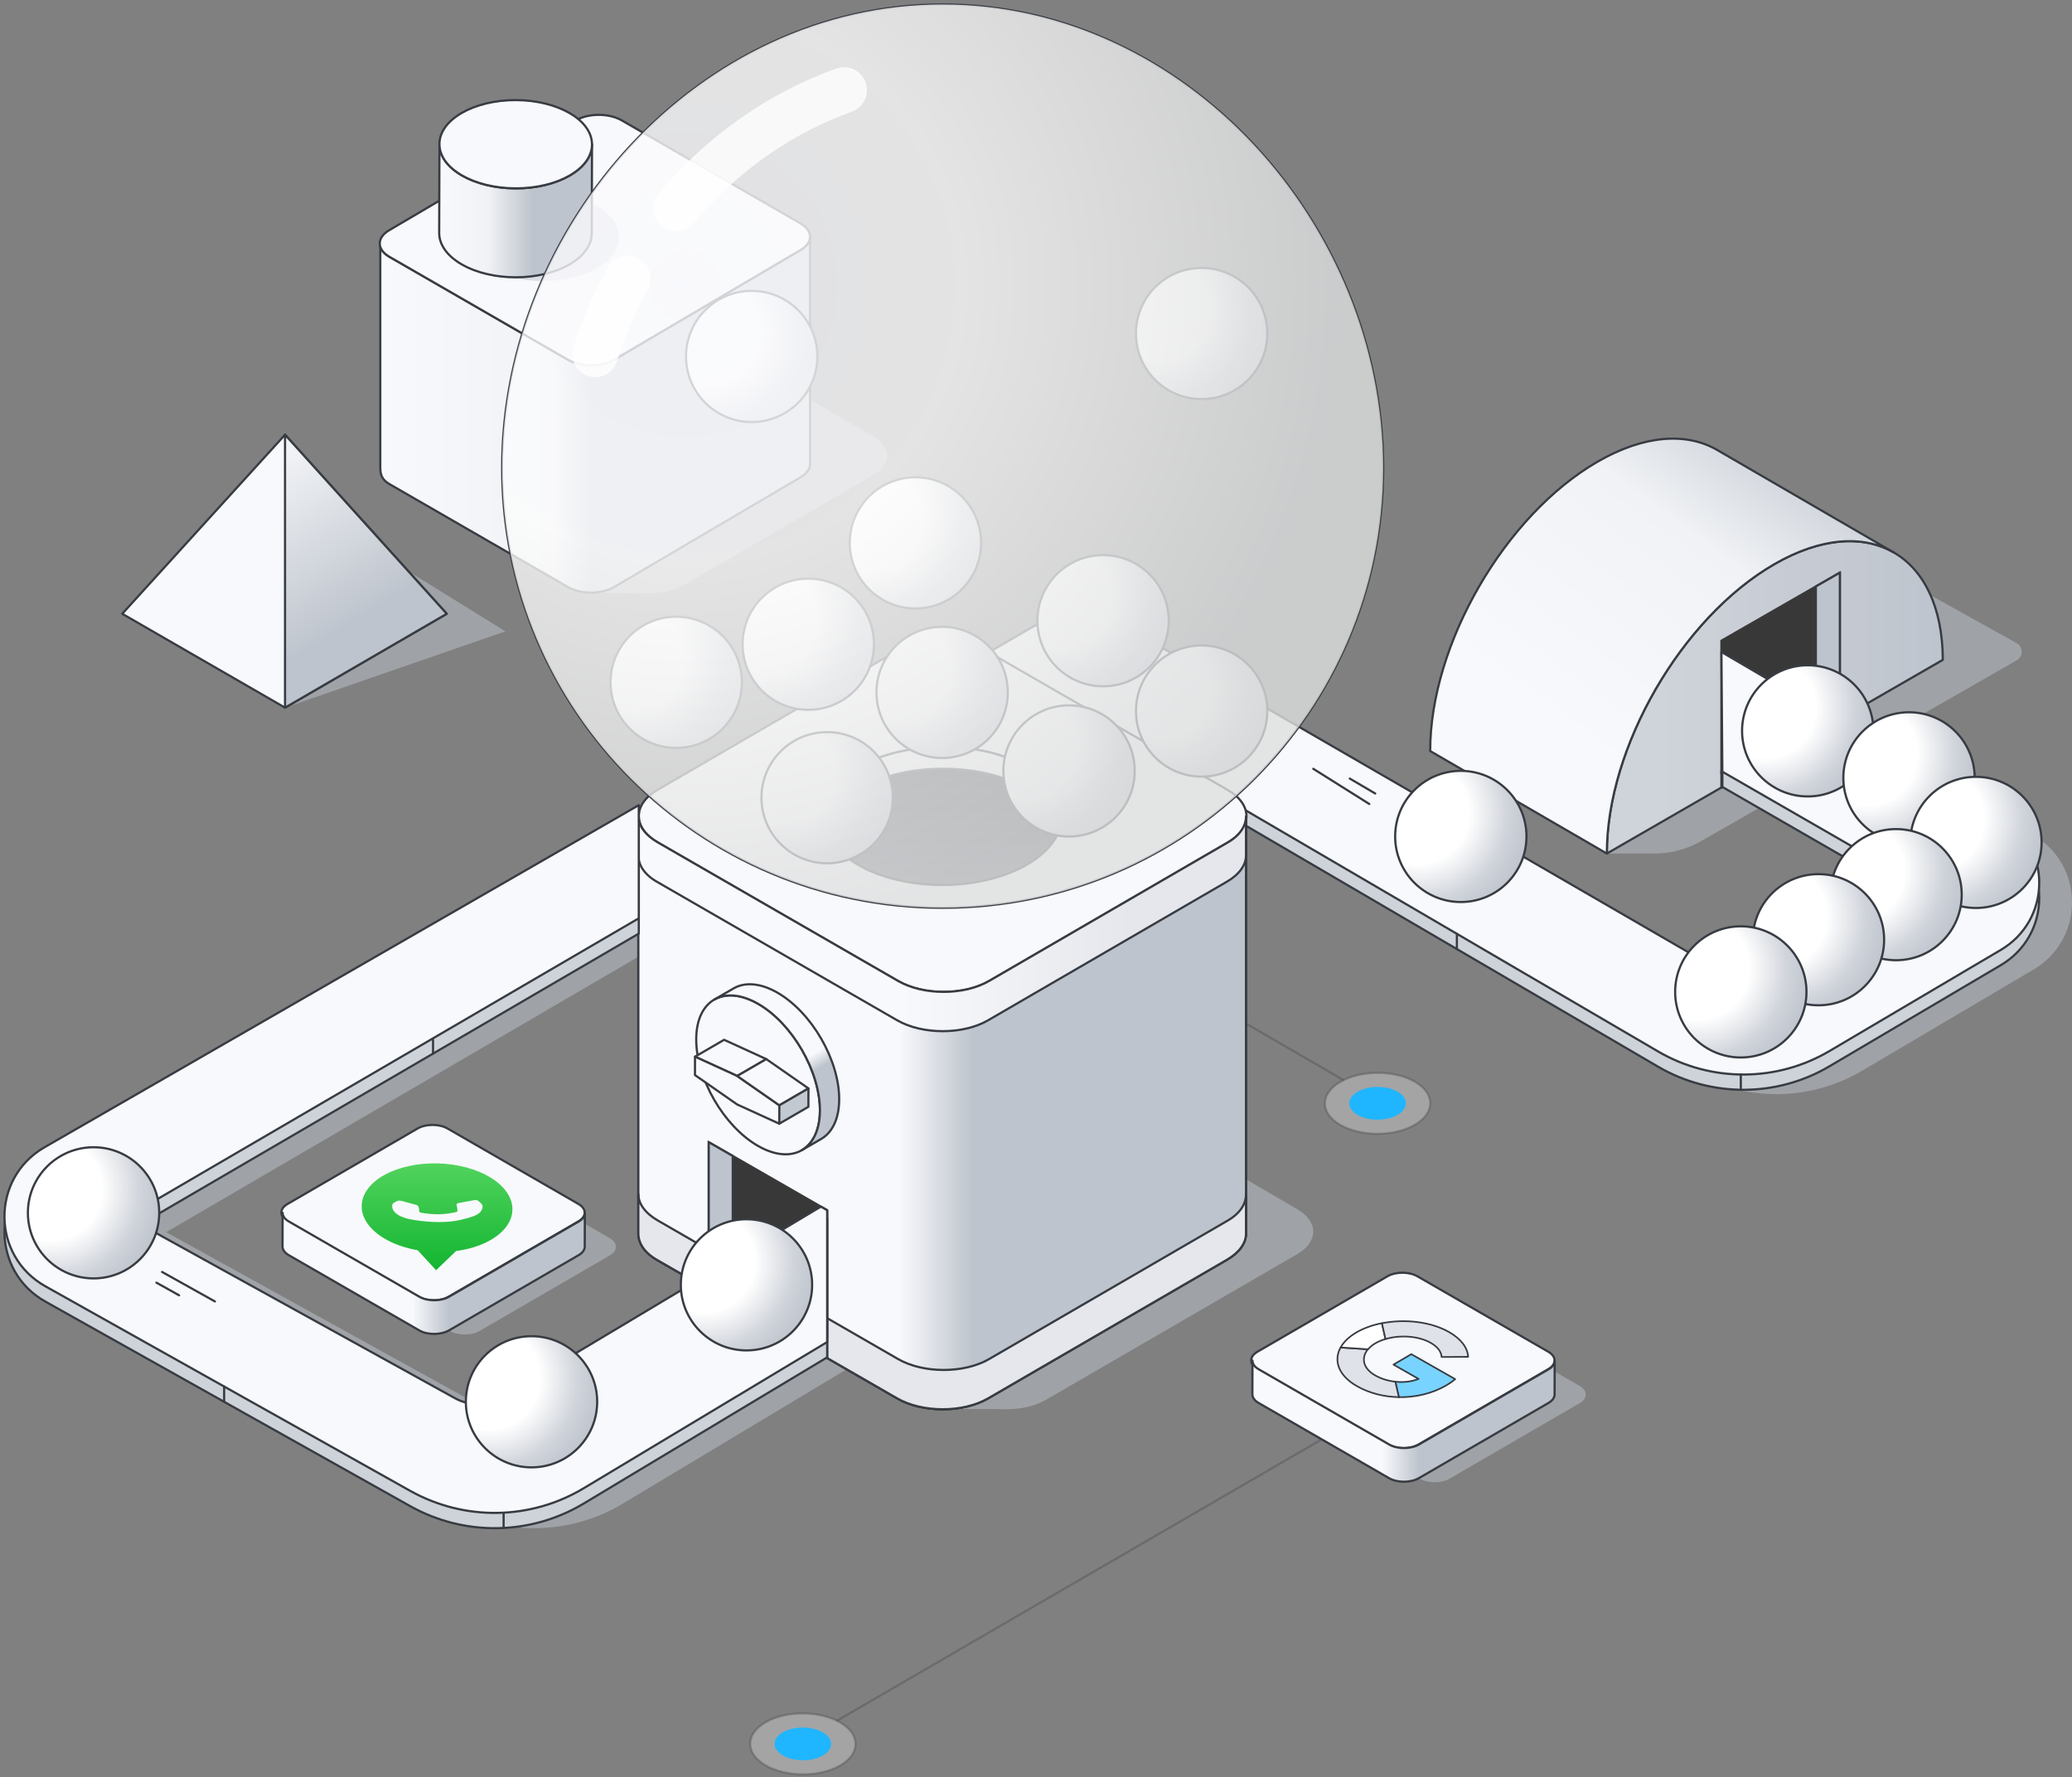 <svg width="464" height="398" viewBox="0 0 464 398" fill="none" xmlns="http://www.w3.org/2000/svg">
<rect x="0" y="0" width="464" height="398" fill="#808080" stroke="none"/>
<g style="mix-blend-mode:multiply" opacity="0.5">
<path d="M194.042 303.947V274.432L192.633 273.621L121.208 316.336C117.989 318.261 113.983 318.334 110.695 316.526L37.216 275.927L151.855 209.055V183.721L18.74 260.353C6.716 267.319 6.858 284.71 18.999 291.476L100.736 337.307C112.843 344.054 127.641 343.819 139.523 336.682L194.037 303.947H194.042Z" fill="#BEC4CD"/>
</g>
<g style="mix-blend-mode:multiply" opacity="0.5">
<path d="M455.483 187.062C455.434 187.033 455.385 187.004 455.331 186.974L415.688 164.141L393.039 177.199L436.288 202.108L405.489 220.29C400.759 223.085 394.874 223.104 390.124 220.349C390.124 220.349 292.919 164.029 259.807 144.977C253.1 141.118 244.843 141.133 238.151 145.016L227.262 151.338L378.746 239.904C390.569 246.767 405.234 246.714 417.009 239.762L455.41 217.096C460.776 213.93 463.985 208.322 463.999 202.103C464.014 195.88 460.83 190.262 455.478 187.072L455.483 187.062Z" fill="#BEC4CD"/>
</g>
<path opacity="0.5" d="M359.838 191.136H370.502C374.215 191.136 377.859 190.154 381.068 188.288L451.647 147.85C453.109 147 453.109 144.894 451.647 144.044L425.872 129.702L435.034 148.084L359.843 191.136H359.838Z" fill="#BEC4CD"/>
<path d="M397.332 126.336C418.092 114.367 434.979 123.957 435.072 147.757L359.836 191.136C359.792 167.307 376.571 138.309 397.332 126.336Z" fill="url(#paint0_linear_3536_30451)"/>
<path d="M397.332 126.336C418.092 114.367 434.979 123.957 435.072 147.757L359.836 191.136C359.792 167.307 376.571 138.309 397.332 126.336Z" stroke="#373B42" stroke-width="0.489" stroke-linejoin="round"/>
<path d="M412.013 158.201V128.236L385.49 143.478V172.988L412.013 158.201Z" fill="#383838" stroke="#383838" stroke-width="0.489" stroke-miterlimit="10"/>
<path d="M406.642 160.932V131.324L412.013 128.236V161.274L385.49 176.408V172.725L406.642 160.932Z" fill="url(#paint1_linear_3536_30451)" stroke="#373B42" stroke-width="0.489" stroke-linecap="round" stroke-linejoin="round"/>
<path d="M384.539 100.762C377.7 96.791 368.225 97.353 357.771 103.381C337.01 115.349 320.236 144.352 320.275 168.181L359.835 191.141C359.791 167.312 376.57 138.314 397.331 126.341C407.785 120.312 417.26 119.751 424.099 123.722L384.539 100.762Z" fill="url(#paint2_linear_3536_30451)"/>
<path d="M384.539 100.762C377.7 96.791 368.225 97.353 357.771 103.381C337.01 115.349 320.236 144.352 320.275 168.181L359.835 191.141C359.791 167.312 376.57 138.314 397.331 126.341C407.785 120.312 417.26 119.751 424.099 123.722L384.539 100.762Z" stroke="#373B42" stroke-width="0.489" stroke-linejoin="round"/>
<path d="M448.145 186.085C448.096 186.056 448.047 186.027 447.993 185.997L405.684 162.085L385.701 172.803V176.222L428.95 201.131L398.151 219.314C393.421 222.108 387.536 222.127 382.786 219.372C382.786 219.372 285.581 163.052 252.469 144.001C245.762 140.141 237.505 140.156 230.813 144.04L219.924 150.361L371.408 238.927C383.231 245.791 397.897 245.737 409.671 238.785L448.072 216.119C453.438 212.953 456.647 207.345 456.662 201.126C456.676 194.903 453.492 189.285 448.14 186.095L448.145 186.085Z" fill="#CED2D9" stroke="#373B42" stroke-width="0.489" stroke-linecap="round" stroke-linejoin="round"/>
<path d="M448.145 182.666C448.096 182.636 448.047 182.607 447.993 182.578L385.496 145.998L385.701 172.808L428.95 197.717L398.151 215.899C393.421 218.693 387.536 218.713 382.786 215.957C382.786 215.957 285.581 159.637 252.469 140.586C245.762 136.727 237.505 136.741 230.813 140.625L219.924 146.946L371.408 235.512C383.231 242.376 397.897 242.322 409.671 235.371L448.072 212.704C453.438 209.538 456.647 203.93 456.662 197.712C456.676 191.488 453.492 185.87 448.14 182.68L448.145 182.666Z" fill="#F8F9FC" stroke="#373B42" stroke-width="0.489" stroke-linecap="round" stroke-linejoin="round"/>
<path opacity="0.3" d="M192.547 179.012L300.773 241.819" stroke="#373B42" stroke-width="0.489" stroke-linecap="round" stroke-linejoin="round"/>
<path opacity="0.3" d="M300.182 242.249C295.565 244.911 295.535 249.229 300.129 251.892C304.717 254.554 312.187 254.554 316.805 251.892C321.422 249.229 321.447 244.911 316.858 242.249C312.27 239.586 304.805 239.586 300.187 242.249H300.182Z" fill="#F8F9FC" stroke="#373B42" stroke-width="0.489" stroke-linecap="round" stroke-linejoin="round"/>
<path d="M304.026 244.476C301.545 245.908 301.531 248.228 303.996 249.659C306.462 251.091 310.473 251.091 312.958 249.659C315.438 248.228 315.453 245.908 312.987 244.476C310.522 243.045 306.511 243.045 304.03 244.476H304.026Z" fill="#1FB6FF"/>
<g style="mix-blend-mode:multiply" opacity="0.5">
<path d="M290.512 270.792L261.636 253.89L187.893 296.586L210.478 315.54C210.478 315.54 221.861 315.471 224.782 315.564C228.157 315.672 231.601 314.978 234.184 313.488L290.454 280.865C295.277 278.086 295.301 273.572 290.512 270.792Z" fill="#BEC4CD"/>
</g>
<path d="M274.951 188.65L221.494 219.675C215.888 222.929 206.769 222.929 201.124 219.675L147.315 188.65C144.473 187.014 142.946 184.864 142.951 182.715V276.176C142.946 278.32 144.257 280.475 147.095 282.111L200.904 313.136C206.549 316.39 215.668 316.395 221.274 313.136L274.731 282.111C277.519 280.494 279.021 278.379 279.026 276.259V182.798C279.021 184.918 277.734 187.033 274.951 188.65Z" fill="url(#paint3_linear_3536_30451)" stroke="#373B42" stroke-width="0.489" stroke-linecap="round" stroke-linejoin="round"/>
<path d="M274.951 188.65L221.494 219.675C215.888 222.929 206.769 222.929 201.124 219.675L147.315 188.65C144.473 187.014 142.946 184.864 142.951 182.715V276.176C142.946 278.32 144.257 280.475 147.095 282.111L200.904 313.136C206.549 316.39 215.668 316.395 221.274 313.136L274.731 282.111C277.519 280.494 279.021 278.379 279.026 276.259V182.798C279.021 184.918 277.734 187.033 274.951 188.65Z" fill="url(#paint4_linear_3536_30451)" stroke="#373B42" stroke-width="0.489" stroke-linecap="round" stroke-linejoin="round"/>
<path d="M274.882 176.867C280.527 180.121 280.556 185.397 274.95 188.655L221.493 219.68C215.887 222.933 206.769 222.933 201.124 219.68L147.314 188.655C141.669 185.401 141.635 180.126 147.245 176.872L200.703 145.847C206.309 142.594 215.432 142.594 221.077 145.847L274.887 176.872L274.882 176.867Z" fill="#F8F9FC" stroke="#373B42" stroke-width="0.489" stroke-linecap="round" stroke-linejoin="round"/>
<path d="M274.951 188.65L221.494 219.675C215.888 222.929 206.769 222.929 201.124 219.675L147.315 188.65C144.473 187.014 142.946 184.864 142.951 182.715V191.513C142.946 193.657 144.257 195.812 147.095 197.448L200.904 228.473C206.549 231.727 215.668 231.732 221.274 228.473L274.731 197.448C277.519 195.831 279.021 193.716 279.026 191.596V182.798C279.021 184.918 277.734 187.033 274.951 188.65Z" fill="url(#paint5_linear_3536_30451)" stroke="#373B42" stroke-width="0.489" stroke-linecap="round" stroke-linejoin="round"/>
<path d="M274.951 273.313L221.494 304.338C215.888 307.592 206.769 307.592 201.124 304.338L147.315 273.313C144.473 271.677 142.946 269.527 142.951 267.378V276.176C142.946 278.32 144.257 280.475 147.095 282.111L200.904 313.136C206.549 316.39 215.668 316.395 221.274 313.136L274.731 282.111C277.519 280.494 279.021 278.379 279.026 276.259V267.461C279.021 269.581 277.734 271.696 274.951 273.313Z" fill="url(#paint6_linear_3536_30451)" stroke="#373B42" stroke-width="0.489" stroke-linecap="round" stroke-linejoin="round"/>
<path d="M158.715 283.293V255.771L185.238 271.012V298.08L158.715 283.293Z" fill="#383838" stroke="#383838" stroke-width="0.489" stroke-miterlimit="10"/>
<path d="M164.091 286.512V258.863L158.715 255.771V288.813L185.238 303.947V298.305L164.091 286.512Z" fill="url(#paint7_linear_3536_30451)" stroke="#373B42" stroke-width="0.489" stroke-linecap="round" stroke-linejoin="round"/>
<path d="M229.934 193.638C219.461 199.68 202.55 199.69 192.15 193.657C181.735 187.619 181.789 177.839 192.262 171.792C202.726 165.754 219.647 165.739 230.061 171.777C240.461 177.805 240.398 187.595 229.934 193.633V193.638Z" fill="url(#paint8_linear_3536_30451)" stroke="#373B42" stroke-width="0.489" stroke-linecap="round" stroke-linejoin="round"/>
<path d="M192.262 176.682C202.725 170.644 219.646 170.629 230.061 176.667C234.165 179.046 236.63 182.011 237.481 185.099C238.778 180.389 236.312 175.407 230.061 171.782C219.646 165.744 202.725 165.759 192.262 171.797C185.922 175.455 183.408 180.482 184.714 185.216C185.575 182.094 188.089 179.09 192.262 176.682Z" fill="#F8F9FC" stroke="#373B42" stroke-width="0.489" stroke-linecap="round" stroke-linejoin="round"/>
<path d="M169.813 224.804C177.459 229.211 183.642 239.904 183.617 248.683C183.593 257.461 177.366 260.998 169.72 256.591C162.069 252.18 155.886 241.487 155.91 232.708C155.935 223.93 162.162 220.393 169.808 224.804H169.813Z" fill="#F8F9FC" stroke="#373B42" stroke-width="0.489" stroke-linecap="round" stroke-linejoin="round"/>
<path d="M174.123 222.303C170.273 220.086 166.785 219.875 164.266 221.341L159.951 223.842C162.47 222.382 165.958 222.587 169.808 224.805C177.454 229.211 183.637 239.904 183.613 248.683C183.598 253.045 182.057 256.108 179.572 257.554L183.887 255.053C186.372 253.612 187.913 250.544 187.927 246.182C187.952 237.403 181.769 226.71 174.123 222.303Z" fill="url(#paint9_linear_3536_30451)" stroke="#373B42" stroke-width="0.489" stroke-linecap="round" stroke-linejoin="round"/>
<path d="M155.641 236.626L162.156 232.845L171.603 237.164L165.087 240.945L155.641 236.626Z" fill="#F8F9FC" stroke="#373B42" stroke-width="0.489" stroke-linecap="round" stroke-linejoin="round"/>
<path d="M165.087 240.945L174.528 247.515L174.513 251.633L165.067 247.32L155.631 240.744L155.641 236.626L165.087 240.945Z" fill="#F8F9FC" stroke="#373B42" stroke-width="0.489" stroke-linecap="round" stroke-linejoin="round"/>
<path d="M165.086 240.945L171.602 237.164L181.043 243.734L174.527 247.515L165.086 240.945Z" fill="#F8F9FC" stroke="#373B42" stroke-width="0.489" stroke-linecap="round" stroke-linejoin="round"/>
<path d="M174.526 247.515L181.042 243.734L181.032 247.847L174.512 251.633L174.526 247.515Z" fill="#C3C9D1" stroke="#373B42" stroke-width="0.489" stroke-linecap="round" stroke-linejoin="round"/>
<g style="mix-blend-mode:multiply" opacity="0.5">
<path d="M136.529 277.251C138.393 278.325 138.398 280.059 136.549 281.129L107.423 298.032C105.579 299.101 102.581 299.106 100.717 298.032L71.4 281.129C69.541 280.059 69.532 278.32 71.381 277.251L100.506 260.348C102.351 259.278 105.354 259.278 107.213 260.348L136.529 277.251Z" fill="#BEC4CD"/>
</g>
<path d="M129.535 269.61C131.399 270.685 131.404 272.419 129.555 273.489L100.429 290.391C98.585 291.461 95.586 291.466 93.723 290.391L64.406 273.489C62.547 272.419 62.538 270.68 64.387 269.61L93.512 252.708C95.356 251.638 98.36 251.638 100.219 252.708L129.535 269.61Z" fill="#F8F9FC" stroke="#373B42" stroke-width="0.489" stroke-linecap="round" stroke-linejoin="round"/>
<path d="M129.594 273.533L100.576 290.371C98.737 291.436 95.753 291.441 93.894 290.371L64.685 273.533C63.756 272.995 63.291 272.292 63.291 271.588L63.272 279.126C63.272 279.83 63.736 280.533 64.666 281.07L93.874 297.909C95.728 298.979 98.717 298.974 100.557 297.909L129.575 281.07C130.489 280.538 130.949 279.844 130.949 279.15L130.969 271.618C130.969 272.311 130.509 273.005 129.594 273.538V273.533Z" fill="url(#paint10_linear_3536_30451)" stroke="#373B42" stroke-width="0.489" stroke-linecap="round" stroke-linejoin="round"/>
<path d="M86.107 263.103C92.784 259.41 103.468 259.703 109.964 263.758C116.47 267.822 116.323 274.109 109.646 277.802C107.469 279.009 104.872 279.781 102.132 280.142L97.656 284.441L93.533 279.966C90.681 279.468 87.981 278.53 85.769 277.148C79.273 273.093 79.42 266.801 86.102 263.103H86.107ZM107.91 269.688C107.474 269.126 106.882 268.76 106.687 268.721C106.491 268.697 106.227 268.755 105.772 268.833C105.332 268.911 103.155 269.283 102.788 269.376C102.627 269.415 102.485 269.454 102.387 269.507C102.26 269.576 102.206 269.674 102.26 269.835C102.353 270.128 102.441 270.856 102.446 271.071C102.465 271.198 102.421 271.286 102.299 271.354C102.206 271.403 102.069 271.442 101.883 271.476C101.423 271.554 100.161 271.896 98.023 271.906C96.365 271.921 94.795 271.652 94.335 271.569C93.87 271.481 93.865 271.295 93.88 271.124C93.88 270.968 93.836 270.743 93.821 270.553C93.797 270.367 93.719 270.265 93.626 270.089C93.543 269.908 93.317 269.835 93.097 269.781C92.872 269.737 90.847 269.156 90.011 268.941C89.306 268.77 89.052 268.887 88.827 269.004C88.646 269.092 88.445 269.205 88.245 269.317C88.044 269.429 87.79 269.654 87.819 269.991C87.839 270.323 87.765 271.188 89.204 272.082C90.632 272.976 93.097 273.254 93.43 273.288C93.787 273.328 98.747 274.163 102.959 273.201C105.278 272.678 106.198 272.321 106.701 272.043C106.956 271.901 107.107 271.779 107.274 271.667C107.782 271.334 108.345 270.25 107.919 269.688" fill="url(#paint11_linear_3536_30451)"/>
<path d="M33.123 284.319L44.966 290.929" stroke="#383838" stroke-width="0.245" stroke-miterlimit="10"/>
<path d="M31.865 286.718L36.938 289.547" stroke="#383838" stroke-width="0.245" stroke-miterlimit="10"/>
<path d="M307.966 177.693L302.262 174.342" stroke="#373B42" stroke-width="0.489" stroke-linecap="round" stroke-linejoin="round"/>
<path d="M306.641 180.042L294.094 172.158" stroke="#373B42" stroke-width="0.489" stroke-linecap="round" stroke-linejoin="round"/>
<path d="M185.226 193.311C193.347 193.311 199.931 186.736 199.931 178.626C199.931 170.516 193.347 163.942 185.226 163.942C177.105 163.942 170.521 170.516 170.521 178.626C170.521 186.736 177.105 193.311 185.226 193.311Z" fill="url(#paint12_radial_3536_30451)" stroke="#373B42" stroke-width="0.489" stroke-linecap="round" stroke-linejoin="round"/>
<path d="M181.007 158.944C189.129 158.944 195.712 152.37 195.712 144.26C195.712 136.15 189.129 129.575 181.007 129.575C172.886 129.575 166.303 136.15 166.303 144.26C166.303 152.37 172.886 158.944 181.007 158.944Z" fill="url(#paint13_radial_3536_30451)" stroke="#373B42" stroke-width="0.489" stroke-linecap="round" stroke-linejoin="round"/>
<path d="M151.427 167.474C159.549 167.474 166.132 160.899 166.132 152.789C166.132 144.679 159.549 138.104 151.427 138.104C143.306 138.104 136.723 144.679 136.723 152.789C136.723 160.899 143.306 167.474 151.427 167.474Z" fill="url(#paint14_radial_3536_30451)" stroke="#373B42" stroke-width="0.489" stroke-linecap="round" stroke-linejoin="round"/>
<path d="M205.002 136.253C213.123 136.253 219.706 129.678 219.706 121.568C219.706 113.458 213.123 106.884 205.002 106.884C196.88 106.884 190.297 113.458 190.297 121.568C190.297 129.678 196.88 136.253 205.002 136.253Z" fill="url(#paint15_radial_3536_30451)" stroke="#373B42" stroke-width="0.489" stroke-linecap="round" stroke-linejoin="round"/>
<path d="M210.98 169.735C219.101 169.735 225.685 163.161 225.685 155.051C225.685 146.941 219.101 140.366 210.98 140.366C202.859 140.366 196.275 146.941 196.275 155.051C196.275 163.161 202.859 169.735 210.98 169.735Z" fill="url(#paint16_radial_3536_30451)" stroke="#373B42" stroke-width="0.489" stroke-linecap="round" stroke-linejoin="round"/>
<path d="M239.402 187.322C247.523 187.322 254.107 180.747 254.107 172.637C254.107 164.527 247.523 157.953 239.402 157.953C231.281 157.953 224.697 164.527 224.697 172.637C224.697 180.747 231.281 187.322 239.402 187.322Z" fill="url(#paint17_radial_3536_30451)" stroke="#373B42" stroke-width="0.489" stroke-linecap="round" stroke-linejoin="round"/>
<path d="M247.023 153.683C255.144 153.683 261.728 147.108 261.728 138.998C261.728 130.888 255.144 124.314 247.023 124.314C238.902 124.314 232.318 130.888 232.318 138.998C232.318 147.108 238.902 153.683 247.023 153.683Z" fill="url(#paint18_radial_3536_30451)" stroke="#373B42" stroke-width="0.489" stroke-linecap="round" stroke-linejoin="round"/>
<path d="M269.089 173.907C277.211 173.907 283.794 167.333 283.794 159.223C283.794 151.113 277.211 144.538 269.089 144.538C260.968 144.538 254.385 151.113 254.385 159.223C254.385 167.333 260.968 173.907 269.089 173.907Z" fill="url(#paint19_radial_3536_30451)" stroke="#373B42" stroke-width="0.489" stroke-linecap="round" stroke-linejoin="round"/>
<path d="M269.089 89.371C277.211 89.371 283.794 82.796 283.794 74.686C283.794 66.576 277.211 60.002 269.089 60.002C260.968 60.002 254.385 66.576 254.385 74.686C254.385 82.796 260.968 89.371 269.089 89.371Z" fill="url(#paint20_radial_3536_30451)" stroke="#373B42" stroke-width="0.489" stroke-linecap="round" stroke-linejoin="round"/>
<path d="M185.235 303.947V272.781L112.401 316.341C109.182 318.265 105.176 318.339 101.889 316.531L28.409 275.931L143.048 209.06V183.726L9.933 260.358C-2.091 267.324 -1.949 284.715 10.192 291.481L91.929 337.312C104.036 344.059 118.834 343.824 130.716 336.687L185.23 303.952L185.235 303.947Z" fill="#CED2D9" stroke="#373B42" stroke-width="0.489" stroke-linecap="round" stroke-linejoin="round"/>
<path d="M185.235 300.528V271.012L183.826 270.201L112.401 312.916C109.182 314.841 105.176 314.914 101.889 313.107L28.409 272.507L143.048 205.635V180.301L9.933 256.933C-2.091 263.899 -1.949 281.29 10.192 288.056L91.929 333.888C104.036 340.634 118.834 340.399 130.716 333.262L185.23 300.528H185.235Z" fill="#F8F9FC" stroke="#373B42" stroke-width="0.489" stroke-linecap="round" stroke-linejoin="round"/>
<path d="M167.168 302.399C175.289 302.399 181.872 295.824 181.872 287.714C181.872 279.604 175.289 273.03 167.168 273.03C159.046 273.03 152.463 279.604 152.463 287.714C152.463 295.824 159.046 302.399 167.168 302.399Z" fill="url(#paint21_radial_3536_30451)" stroke="#373B42" stroke-width="0.489" stroke-linecap="round" stroke-linejoin="round"/>
<path d="M119.027 328.588C127.148 328.588 133.732 322.013 133.732 313.903C133.732 305.793 127.148 299.219 119.027 299.219C110.906 299.219 104.322 305.793 104.322 313.903C104.322 322.013 110.906 328.588 119.027 328.588Z" fill="url(#paint22_radial_3536_30451)" stroke="#373B42" stroke-width="0.489" stroke-linecap="round" stroke-linejoin="round"/>
<path d="M20.951 286.273C29.072 286.273 35.656 279.699 35.656 271.589C35.656 263.479 29.072 256.904 20.951 256.904C12.83 256.904 6.246 263.479 6.246 271.589C6.246 279.699 12.83 286.273 20.951 286.273Z" fill="url(#paint23_radial_3536_30451)" stroke="#373B42" stroke-width="0.489" stroke-linecap="round" stroke-linejoin="round"/>
<path d="M404.822 178.348C412.943 178.348 419.527 171.773 419.527 163.663C419.527 155.553 412.943 148.979 404.822 148.979C396.701 148.979 390.117 155.553 390.117 163.663C390.117 171.773 396.701 178.348 404.822 178.348Z" fill="url(#paint24_radial_3536_30451)" stroke="#373B42" stroke-width="0.489" stroke-linecap="round" stroke-linejoin="round"/>
<path d="M427.498 188.87C435.619 188.87 442.202 182.296 442.202 174.185C442.202 166.075 435.619 159.501 427.498 159.501C419.376 159.501 412.793 166.075 412.793 174.185C412.793 182.296 419.376 188.87 427.498 188.87Z" fill="url(#paint25_radial_3536_30451)" stroke="#373B42" stroke-width="0.489" stroke-linecap="round" stroke-linejoin="round"/>
<path d="M442.488 203.325C450.609 203.325 457.193 196.751 457.193 188.641C457.193 180.531 450.609 173.956 442.488 173.956C434.367 173.956 427.783 180.531 427.783 188.641C427.783 196.751 434.367 203.325 442.488 203.325Z" fill="url(#paint26_radial_3536_30451)" stroke="#373B42" stroke-width="0.489" stroke-linecap="round" stroke-linejoin="round"/>
<path d="M424.601 215.025C432.722 215.025 439.306 208.45 439.306 200.34C439.306 192.23 432.722 185.656 424.601 185.656C416.48 185.656 409.896 192.23 409.896 200.34C409.896 208.45 416.48 215.025 424.601 215.025Z" fill="url(#paint27_radial_3536_30451)" stroke="#373B42" stroke-width="0.489" stroke-linecap="round" stroke-linejoin="round"/>
<path d="M407.222 225.117C415.343 225.117 421.927 218.543 421.927 210.433C421.927 202.323 415.343 195.748 407.222 195.748C399.101 195.748 392.518 202.323 392.518 210.433C392.518 218.543 399.101 225.117 407.222 225.117Z" fill="url(#paint28_radial_3536_30451)" stroke="#373B42" stroke-width="0.489" stroke-linecap="round" stroke-linejoin="round"/>
<path d="M389.834 236.802C397.955 236.802 404.538 230.228 404.538 222.118C404.538 214.008 397.955 207.433 389.834 207.433C381.712 207.433 375.129 214.008 375.129 222.118C375.129 230.228 381.712 236.802 389.834 236.802Z" fill="url(#paint29_radial_3536_30451)" stroke="#373B42" stroke-width="0.489" stroke-linecap="round" stroke-linejoin="round"/>
<path d="M327.13 201.991C335.252 201.991 341.835 195.417 341.835 187.307C341.835 179.197 335.252 172.622 327.13 172.622C319.009 172.622 312.426 179.197 312.426 187.307C312.426 195.417 319.009 201.991 327.13 201.991Z" fill="url(#paint30_radial_3536_30451)" stroke="#373B42" stroke-width="0.489" stroke-linecap="round" stroke-linejoin="round"/>
<path d="M36.293 284.827L48.131 291.437" stroke="#373B42" stroke-width="0.489" stroke-linecap="round" stroke-linejoin="round"/>
<path d="M35.029 287.226L40.102 290.06" stroke="#373B42" stroke-width="0.489" stroke-linecap="round" stroke-linejoin="round"/>
<g style="mix-blend-mode:multiply" opacity="0.5">
<path d="M353.717 310.34C355.581 311.415 355.586 313.149 353.737 314.219L324.611 331.122C322.767 332.191 319.768 332.196 317.904 331.122L288.588 314.219C286.729 313.149 286.719 311.41 288.568 310.34L317.694 293.438C319.538 292.368 322.542 292.368 324.401 293.438L353.717 310.34Z" fill="#BEC4CD"/>
</g>
<path d="M346.727 302.705C348.591 303.779 348.595 305.514 346.746 306.583L317.621 323.486C315.776 324.556 312.778 324.56 310.914 323.486L281.598 306.583C279.739 305.514 279.729 303.775 281.578 302.705L310.704 285.802C312.548 284.733 315.551 284.733 317.41 285.802L346.727 302.705Z" fill="#F8F9FC" stroke="#373B42" stroke-width="0.489" stroke-linecap="round" stroke-linejoin="round"/>
<path d="M346.78 306.627L317.762 323.466C315.922 324.531 312.938 324.536 311.08 323.466L281.871 306.627C280.941 306.09 280.477 305.387 280.477 304.683L280.457 312.221C280.457 312.924 280.922 313.628 281.851 314.165L311.06 331.004C312.914 332.074 315.903 332.069 317.742 331.004L346.76 314.165C347.675 313.633 348.135 312.939 348.135 312.245L348.154 304.712C348.154 305.406 347.695 306.1 346.78 306.632V306.627Z" fill="url(#paint31_linear_3536_30451)" stroke="#373B42" stroke-width="0.489" stroke-linecap="round" stroke-linejoin="round"/>
<path d="M325.878 308.836C325.32 309.3 324.689 309.749 323.955 310.184C320.815 312.03 317.038 312.934 313.257 312.871L312.465 309.412C314.309 309.612 316.143 309.397 317.674 308.782L312.049 305.582L316.041 303.237L325.878 308.836Z" fill="#79D3FF"/>
<path d="M325.878 308.836C325.32 309.3 324.689 309.749 323.955 310.184C320.815 312.03 317.038 312.934 313.257 312.871L312.465 309.412C314.309 309.612 316.143 309.397 317.674 308.782L312.049 305.582L316.041 303.237L325.878 308.836Z" stroke="#373B42" stroke-width="0.367" stroke-linejoin="round"/>
<path d="M306.32 302.153C304.74 304.067 305.234 306.446 307.954 307.99C309.358 308.786 310.923 309.241 312.469 309.407L313.261 312.865C309.95 312.807 306.677 312.001 303.859 310.394C299.775 308.068 298.562 304.707 300.21 301.747L305.004 302.055L306.315 302.148L306.32 302.153Z" fill="#DFE2E8"/>
<path d="M306.32 302.153C304.74 304.067 305.234 306.446 307.954 307.99C309.358 308.786 310.923 309.241 312.469 309.407L313.261 312.865C309.95 312.807 306.677 312.001 303.859 310.394C299.775 308.068 298.562 304.707 300.21 301.747L305.004 302.055L306.315 302.148L306.32 302.153Z" stroke="#373B42" stroke-width="0.367" stroke-linejoin="round"/>
<path d="M309.466 296.31L310.268 299.852C309.447 300.096 308.659 300.409 307.979 300.814C307.294 301.215 306.766 301.674 306.355 302.153H306.316L305.005 302.055L300.221 301.742C300.896 300.516 302.055 299.368 303.723 298.386C305.396 297.405 307.358 296.716 309.466 296.305V296.31Z" fill="white"/>
<path d="M309.466 296.31L310.268 299.852C309.447 300.096 308.659 300.409 307.979 300.814C307.294 301.215 306.766 301.674 306.355 302.153H306.316L305.005 302.055L300.221 301.742C300.896 300.516 302.055 299.368 303.723 298.386C305.396 297.405 307.358 296.716 309.466 296.305V296.31Z" stroke="#373B42" stroke-width="0.367" stroke-linejoin="round"/>
<path d="M324.478 298.279C327.3 299.886 328.626 301.821 328.778 303.838L322.834 303.872C322.751 302.656 321.91 301.567 320.369 300.692C317.649 299.144 313.535 298.894 310.267 299.857L309.465 296.315C314.557 295.309 320.393 295.954 324.478 298.279Z" fill="#DFE2E8"/>
<path d="M324.478 298.279C327.3 299.886 328.626 301.821 328.778 303.838L322.834 303.872C322.751 302.656 321.91 301.567 320.369 300.692C317.649 299.144 313.535 298.894 310.267 299.857L309.465 296.315C314.557 295.309 320.393 295.954 324.478 298.279Z" stroke="#373B42" stroke-width="0.367" stroke-linejoin="round"/>
<path opacity="0.3" d="M295.739 322.46L187.514 385.267" stroke="#373B42" stroke-width="0.489" stroke-linecap="round" stroke-linejoin="round"/>
<path opacity="0.3" d="M188.102 385.692C192.719 388.354 192.749 392.673 188.155 395.335C183.562 397.997 176.097 397.997 171.479 395.335C166.861 392.673 166.837 388.354 171.426 385.692C176.014 383.029 183.479 383.029 188.097 385.692H188.102Z" fill="#F8F9FC" stroke="#373B42" stroke-width="0.489" stroke-linecap="round" stroke-linejoin="round"/>
<path d="M184.255 387.924C186.735 389.355 186.75 391.676 184.284 393.107C181.819 394.538 177.807 394.538 175.322 393.107C172.842 391.676 172.828 389.355 175.293 387.924C177.759 386.493 181.77 386.493 184.25 387.924H184.255Z" fill="#1FB6FF"/>
<path d="M112.779 338.788V342.153" stroke="#373B42" stroke-width="0.489" stroke-linecap="round" stroke-linejoin="round"/>
<path d="M96.975 235.933V232.845" stroke="#373B42" stroke-width="0.489" stroke-linecap="round" stroke-linejoin="round"/>
<path d="M50.195 313.903V310.484" stroke="#373B42" stroke-width="0.489" stroke-linecap="round" stroke-linejoin="round"/>
<path d="M389.836 240.612V244.022" stroke="#373B42" stroke-width="0.489" stroke-linecap="round" stroke-linejoin="round"/>
<path d="M326.252 209.104V212.523" stroke="#373B42" stroke-width="0.489" stroke-linecap="round" stroke-linejoin="round"/>
<g style="mix-blend-mode:multiply" opacity="0.5">
<path d="M63.83 158.467L113.164 141.379L91.425 127.906L100.044 137.446L63.83 158.467Z" fill="#BEC4CD"/>
</g>
<g style="mix-blend-mode:multiply" opacity="0.5">
<path d="M195.582 97.76L170.722 83.207L113.16 116.519L132.605 132.835C132.605 132.835 142.403 132.776 144.918 132.854C147.823 132.947 150.788 132.351 153.014 131.067L195.533 106.431C199.686 104.037 199.706 100.154 195.582 97.76Z" fill="#BEC4CD"/>
</g>
<path d="M181.379 53.282C181.271 54.259 180.581 55.221 179.29 55.968L137.485 80.575C136.071 81.395 134.217 81.806 132.358 81.806C130.499 81.806 128.64 81.395 127.222 80.575L87.187 57.493C86.082 56.853 85.407 56.061 85.162 55.236V104.697C85.167 106.148 85.451 107.389 87.192 108.39L127.227 131.472C128.65 132.293 130.509 132.703 132.363 132.703C134.217 132.703 136.076 132.293 137.49 131.472L179.295 106.866C180.738 106.026 181.437 104.922 181.398 103.823H181.403V53.282H181.383H181.379Z" fill="url(#paint32_linear_3536_30451)" stroke="#373B42" stroke-width="0.489" stroke-linecap="round" stroke-linejoin="round"/>
<path d="M179.258 50.033L139.224 26.951C137.8 26.131 135.942 25.72 134.088 25.72C132.229 25.72 130.375 26.131 128.961 26.951L87.156 51.557C84.328 53.199 84.343 55.856 87.19 57.493L127.224 80.575C128.648 81.395 130.507 81.806 132.361 81.806C134.215 81.806 136.074 81.395 137.487 80.575L179.292 55.968C182.115 54.327 182.105 51.67 179.258 50.033Z" fill="#F8F9FC" stroke="#373B42" stroke-width="0.489" stroke-linecap="round" stroke-linejoin="round"/>
<path d="M27.375 137.446L63.829 97.35L100.042 137.446L63.829 158.467L27.375 137.446Z" fill="#F8F9FC"/>
<path d="M27.375 137.446L63.829 97.35L100.042 137.446L63.829 158.467L27.375 137.446Z" stroke="#373B42" stroke-width="0.489" stroke-linejoin="round"/>
<path d="M100.042 137.446L63.828 97.35V158.467L100.042 137.446Z" fill="url(#paint33_linear_3536_30451)"/>
<path d="M100.042 137.446L63.828 97.35V158.467L100.042 137.446Z" stroke="#373B42" stroke-width="0.489" stroke-linejoin="round"/>
<g style="mix-blend-mode:multiply" opacity="0.5">
<path d="M138.639 53.111C138.654 47.653 131.019 43.207 121.585 43.181C112.15 43.155 104.49 47.558 104.475 53.016C104.46 58.474 112.095 62.919 121.529 62.946C130.963 62.972 138.624 58.569 138.639 53.111Z" fill="#BEC4CD"/>
</g>
<path d="M132.574 32.354L132.516 52.266C132.511 54.776 130.857 57.287 127.551 59.202C120.903 63.062 110.087 63.062 103.395 59.202C100.025 57.258 98.347 54.713 98.352 52.168L98.41 32.256C98.405 34.801 100.083 37.352 103.454 39.291C110.146 43.15 120.961 43.15 127.609 39.291C130.911 37.376 132.565 34.865 132.574 32.354Z" fill="url(#paint34_linear_3536_30451)" stroke="#373B42" stroke-width="0.489" stroke-linecap="round" stroke-linejoin="round"/>
<path d="M132.571 32.345C132.586 26.887 124.95 22.442 115.516 22.415C106.082 22.389 98.422 26.792 98.407 32.25C98.391 37.708 106.027 42.154 115.461 42.18C124.895 42.206 132.555 37.803 132.571 32.345Z" fill="#F8F9FC" stroke="#373B42" stroke-width="0.489" stroke-linecap="round" stroke-linejoin="round"/>
<path d="M168.332 94.505C176.453 94.505 183.036 87.93 183.036 79.82C183.036 71.71 176.453 65.136 168.332 65.136C160.21 65.136 153.627 71.71 153.627 79.82C153.627 87.93 160.21 94.505 168.332 94.505Z" fill="url(#paint35_radial_3536_30451)" stroke="#373B42" stroke-width="0.489" stroke-linecap="round" stroke-linejoin="round"/>
<path d="M309.745 104.769C309.745 159.174 265.577 203.281 211.097 203.281C156.617 203.281 112.449 159.174 112.449 104.769C112.449 50.364 156.617 1 211.097 1C265.577 1 309.745 50.364 309.745 104.769Z" stroke="#373B42" stroke-width="0.489" stroke-linecap="round" stroke-linejoin="round"/>
<path style="mix-blend-mode:multiply" opacity="0.8" d="M309.745 104.769C309.745 159.174 265.577 203.281 211.097 203.281C156.617 203.281 112.449 159.174 112.449 104.769C112.449 50.364 156.617 1 211.097 1C265.577 1 309.745 50.364 309.745 104.769Z" fill="url(#paint36_radial_3536_30451)"/>
<path d="M139.137 78.091C138.809 79.014 138.501 79.938 138.203 80.866C137.508 83.049 135.488 84.447 133.306 84.447C132.792 84.447 132.269 84.368 131.75 84.207C129.045 83.352 127.548 80.465 128.409 77.769C130.361 71.623 132.934 65.624 136.06 59.928C137.425 57.447 140.546 56.533 143.031 57.896C145.521 59.259 146.431 62.376 145.066 64.857C143.202 68.252 141.558 71.765 140.154 75.355" fill="white" fill-opacity="0.8"/>
<path d="M187.225 15.367C172.246 20.745 158.515 30.276 147.538 43.236C145.733 45.366 145.836 48.6 147.91 50.471C148.898 51.365 150.131 51.8 151.358 51.8C152.821 51.8 154.274 51.179 155.286 49.978C165.099 38.356 177.358 29.822 190.698 25.029C193.301 24.092 194.734 21.307 193.912 18.664C193.041 15.86 189.999 14.375 187.23 15.367H187.225Z" fill="white" fill-opacity="0.8"/>
<defs>
<linearGradient id="paint0_linear_3536_30451" x1="359.836" y1="156.159" x2="435.072" y2="156.159" gradientUnits="userSpaceOnUse">
<stop offset="0.15" stop-color="#CFD3DA"/>
<stop offset="1" stop-color="#BEC4CD"/>
</linearGradient>
<linearGradient id="paint1_linear_3536_30451" x1="398.752" y1="176.408" x2="398.752" y2="128.236" gradientUnits="userSpaceOnUse">
<stop stop-color="#F8F9FC"/>
<stop offset="0.43" stop-color="#F8F9FC"/>
<stop offset="0.55" stop-color="#BEC4CD"/>
<stop offset="0.81" stop-color="#BEC4CD"/>
</linearGradient>
<linearGradient id="paint2_linear_3536_30451" x1="350.252" y1="164.468" x2="404.259" y2="90.579" gradientUnits="userSpaceOnUse">
<stop stop-color="#F8F9FC"/>
<stop offset="0.43" stop-color="#F3F4F7"/>
<stop offset="0.58" stop-color="#F0F2F5"/>
<stop offset="1" stop-color="#BEC4CD"/>
</linearGradient>
<linearGradient id="paint3_linear_3536_30451" x1="142.946" y1="249.147" x2="279.026" y2="249.147" gradientUnits="userSpaceOnUse">
<stop stop-color="#F8F9FC"/>
<stop offset="0.43" stop-color="#F8F9FC"/>
<stop offset="0.55" stop-color="#BEC4CD"/>
<stop offset="0.81" stop-color="#BEC4CD"/>
</linearGradient>
<linearGradient id="paint4_linear_3536_30451" x1="142.946" y1="249.147" x2="279.026" y2="249.147" gradientUnits="userSpaceOnUse">
<stop stop-color="#F8F9FC"/>
<stop offset="0.43" stop-color="#F8F9FC"/>
<stop offset="0.55" stop-color="#BEC4CD"/>
<stop offset="0.81" stop-color="#BEC4CD"/>
</linearGradient>
<linearGradient id="paint5_linear_3536_30451" x1="142.946" y1="206.813" x2="279.026" y2="206.813" gradientUnits="userSpaceOnUse">
<stop stop-color="#F8F9FC"/>
<stop offset="0.43" stop-color="#F8F9FC"/>
<stop offset="0.81" stop-color="#E5E7EC"/>
</linearGradient>
<linearGradient id="paint6_linear_3536_30451" x1="-66.378" y1="291.476" x2="-65.889" y2="291.476" gradientUnits="userSpaceOnUse">
<stop stop-color="#F8F9FC"/>
<stop offset="0.43" stop-color="#F8F9FC"/>
<stop offset="0.81" stop-color="#E5E7EC"/>
</linearGradient>
<linearGradient id="paint7_linear_3536_30451" x1="171.976" y1="303.947" x2="171.976" y2="255.771" gradientUnits="userSpaceOnUse">
<stop stop-color="#F8F9FC"/>
<stop offset="0.43" stop-color="#F8F9FC"/>
<stop offset="0.55" stop-color="#BEC4CD"/>
<stop offset="0.81" stop-color="#BEC4CD"/>
</linearGradient>
<linearGradient id="paint8_linear_3536_30451" x1="211.097" y1="167.256" x2="211.097" y2="198.176" gradientUnits="userSpaceOnUse">
<stop stop-color="#1C1F25"/>
<stop offset="1" stop-color="#373B42" stop-opacity="0.8"/>
</linearGradient>
<linearGradient id="paint9_linear_3536_30451" x1="171.036" y1="228.117" x2="186.591" y2="252.796" gradientUnits="userSpaceOnUse">
<stop stop-color="#F8F9FC"/>
<stop offset="0.43" stop-color="#F8F9FC"/>
<stop offset="0.55" stop-color="#BEC4CD"/>
<stop offset="0.81" stop-color="#BEC4CD"/>
</linearGradient>
<linearGradient id="paint10_linear_3536_30451" x1="63.272" y1="285.149" x2="130.969" y2="285.149" gradientUnits="userSpaceOnUse">
<stop stop-color="#F8F9FC"/>
<stop offset="0.43" stop-color="#F8F9FC"/>
<stop offset="0.55" stop-color="#BEC4CD"/>
<stop offset="0.81" stop-color="#BEC4CD"/>
</linearGradient>
<linearGradient id="paint11_linear_3536_30451" x1="97.877" y1="284.441" x2="97.877" y2="260.514" gradientUnits="userSpaceOnUse">
<stop stop-color="#13B531"/>
<stop offset="1" stop-color="#51D35D"/>
</linearGradient>
<radialGradient id="paint12_radial_3536_30451" cx="0" cy="0" r="1" gradientUnits="userSpaceOnUse" gradientTransform="translate(175.682 173.384) scale(25.912 25.876)">
<stop stop-color="white"/>
<stop offset="0.44" stop-color="white"/>
<stop offset="0.78" stop-color="#CFD3DA"/>
<stop offset="1" stop-color="#BEC4CD"/>
</radialGradient>
<radialGradient id="paint13_radial_3536_30451" cx="0" cy="0" r="1" gradientUnits="userSpaceOnUse" gradientTransform="translate(171.464 139.013) scale(25.912 25.876)">
<stop stop-color="white"/>
<stop offset="0.44" stop-color="white"/>
<stop offset="0.78" stop-color="#CFD3DA"/>
<stop offset="1" stop-color="#BEC4CD"/>
</radialGradient>
<radialGradient id="paint14_radial_3536_30451" cx="0" cy="0" r="1" gradientUnits="userSpaceOnUse" gradientTransform="translate(141.883 147.542) scale(25.912 25.876)">
<stop stop-color="white"/>
<stop offset="0.44" stop-color="white"/>
<stop offset="0.78" stop-color="#CFD3DA"/>
<stop offset="1" stop-color="#BEC4CD"/>
</radialGradient>
<radialGradient id="paint15_radial_3536_30451" cx="0" cy="0" r="1" gradientUnits="userSpaceOnUse" gradientTransform="translate(195.453 116.327) scale(25.912 25.876)">
<stop stop-color="white"/>
<stop offset="0.44" stop-color="white"/>
<stop offset="0.78" stop-color="#CFD3DA"/>
<stop offset="1" stop-color="#BEC4CD"/>
</radialGradient>
<radialGradient id="paint16_radial_3536_30451" cx="0" cy="0" r="1" gradientUnits="userSpaceOnUse" gradientTransform="translate(201.431 149.809) scale(25.912 25.876)">
<stop stop-color="white"/>
<stop offset="0.44" stop-color="white"/>
<stop offset="0.78" stop-color="#CFD3DA"/>
<stop offset="1" stop-color="#BEC4CD"/>
</radialGradient>
<radialGradient id="paint17_radial_3536_30451" cx="0" cy="0" r="1" gradientUnits="userSpaceOnUse" gradientTransform="translate(229.853 167.395) scale(25.912 25.876)">
<stop stop-color="white"/>
<stop offset="0.44" stop-color="white"/>
<stop offset="0.78" stop-color="#CFD3DA"/>
<stop offset="1" stop-color="#BEC4CD"/>
</radialGradient>
<radialGradient id="paint18_radial_3536_30451" cx="0" cy="0" r="1" gradientUnits="userSpaceOnUse" gradientTransform="translate(237.479 133.757) scale(25.912 25.876)">
<stop stop-color="white"/>
<stop offset="0.44" stop-color="white"/>
<stop offset="0.78" stop-color="#CFD3DA"/>
<stop offset="1" stop-color="#BEC4CD"/>
</radialGradient>
<radialGradient id="paint19_radial_3536_30451" cx="0" cy="0" r="1" gradientUnits="userSpaceOnUse" gradientTransform="translate(259.541 153.976) scale(25.912 25.876)">
<stop stop-color="white"/>
<stop offset="0.44" stop-color="white"/>
<stop offset="0.78" stop-color="#CFD3DA"/>
<stop offset="1" stop-color="#BEC4CD"/>
</radialGradient>
<radialGradient id="paint20_radial_3536_30451" cx="0" cy="0" r="1" gradientUnits="userSpaceOnUse" gradientTransform="translate(259.541 69.44) scale(25.912 25.876)">
<stop stop-color="white"/>
<stop offset="0.44" stop-color="white"/>
<stop offset="0.78" stop-color="#CFD3DA"/>
<stop offset="1" stop-color="#BEC4CD"/>
</radialGradient>
<radialGradient id="paint21_radial_3536_30451" cx="0" cy="0" r="1" gradientUnits="userSpaceOnUse" gradientTransform="translate(157.624 282.473) scale(25.912 25.876)">
<stop stop-color="white"/>
<stop offset="0.44" stop-color="white"/>
<stop offset="0.78" stop-color="#CFD3DA"/>
<stop offset="1" stop-color="#BEC4CD"/>
</radialGradient>
<radialGradient id="paint22_radial_3536_30451" cx="0" cy="0" r="1" gradientUnits="userSpaceOnUse" gradientTransform="translate(109.478 308.656) scale(25.912 25.876)">
<stop stop-color="white"/>
<stop offset="0.44" stop-color="white"/>
<stop offset="0.78" stop-color="#CFD3DA"/>
<stop offset="1" stop-color="#BEC4CD"/>
</radialGradient>
<radialGradient id="paint23_radial_3536_30451" cx="0" cy="0" r="1" gradientUnits="userSpaceOnUse" gradientTransform="translate(11.407 266.342) scale(25.912 25.876)">
<stop stop-color="white"/>
<stop offset="0.44" stop-color="white"/>
<stop offset="0.78" stop-color="#CFD3DA"/>
<stop offset="1" stop-color="#BEC4CD"/>
</radialGradient>
<radialGradient id="paint24_radial_3536_30451" cx="0" cy="0" r="1" gradientUnits="userSpaceOnUse" gradientTransform="translate(395.273 158.416) scale(25.912 25.876)">
<stop stop-color="white"/>
<stop offset="0.44" stop-color="white"/>
<stop offset="0.78" stop-color="#CFD3DA"/>
<stop offset="1" stop-color="#BEC4CD"/>
</radialGradient>
<radialGradient id="paint25_radial_3536_30451" cx="0" cy="0" r="1" gradientUnits="userSpaceOnUse" gradientTransform="translate(417.954 168.944) scale(25.912 25.876)">
<stop stop-color="white"/>
<stop offset="0.44" stop-color="white"/>
<stop offset="0.78" stop-color="#CFD3DA"/>
<stop offset="1" stop-color="#BEC4CD"/>
</radialGradient>
<radialGradient id="paint26_radial_3536_30451" cx="0" cy="0" r="1" gradientUnits="userSpaceOnUse" gradientTransform="translate(432.939 183.399) scale(25.912 25.876)">
<stop stop-color="white"/>
<stop offset="0.44" stop-color="white"/>
<stop offset="0.78" stop-color="#CFD3DA"/>
<stop offset="1" stop-color="#BEC4CD"/>
</radialGradient>
<radialGradient id="paint27_radial_3536_30451" cx="0" cy="0" r="1" gradientUnits="userSpaceOnUse" gradientTransform="translate(415.052 195.094) scale(25.912 25.876)">
<stop stop-color="white"/>
<stop offset="0.44" stop-color="white"/>
<stop offset="0.78" stop-color="#CFD3DA"/>
<stop offset="1" stop-color="#BEC4CD"/>
</radialGradient>
<radialGradient id="paint28_radial_3536_30451" cx="0" cy="0" r="1" gradientUnits="userSpaceOnUse" gradientTransform="translate(397.674 205.186) scale(25.912 25.876)">
<stop stop-color="white"/>
<stop offset="0.44" stop-color="white"/>
<stop offset="0.78" stop-color="#CFD3DA"/>
<stop offset="1" stop-color="#BEC4CD"/>
</radialGradient>
<radialGradient id="paint29_radial_3536_30451" cx="0" cy="0" r="1" gradientUnits="userSpaceOnUse" gradientTransform="translate(380.29 216.871) scale(25.912 25.876)">
<stop stop-color="white"/>
<stop offset="0.44" stop-color="white"/>
<stop offset="0.78" stop-color="#CFD3DA"/>
<stop offset="1" stop-color="#BEC4CD"/>
</radialGradient>
<radialGradient id="paint30_radial_3536_30451" cx="0" cy="0" r="1" gradientUnits="userSpaceOnUse" gradientTransform="translate(317.587 182.06) scale(25.912 25.876)">
<stop stop-color="white"/>
<stop offset="0.44" stop-color="white"/>
<stop offset="0.78" stop-color="#CFD3DA"/>
<stop offset="1" stop-color="#BEC4CD"/>
</radialGradient>
<linearGradient id="paint31_linear_3536_30451" x1="280.462" y1="318.244" x2="348.154" y2="318.244" gradientUnits="userSpaceOnUse">
<stop stop-color="#F8F9FC"/>
<stop offset="0.43" stop-color="#F8F9FC"/>
<stop offset="0.55" stop-color="#BEC4CD"/>
<stop offset="0.81" stop-color="#BEC4CD"/>
</linearGradient>
<linearGradient id="paint32_linear_3536_30451" x1="85.157" y1="92.992" x2="181.398" y2="92.992" gradientUnits="userSpaceOnUse">
<stop stop-color="#F8F9FC"/>
<stop offset="0.4" stop-color="#F0F2F5"/>
<stop offset="0.49" stop-color="#BEC4CD"/>
</linearGradient>
<linearGradient id="paint33_linear_3536_30451" x1="51.55" y1="98.581" x2="82.199" y2="148.524" gradientUnits="userSpaceOnUse">
<stop stop-color="#F0F2F5"/>
<stop offset="0.17" stop-color="#F0F2F5"/>
<stop offset="0.84" stop-color="#BEC4CD"/>
</linearGradient>
<linearGradient id="paint34_linear_3536_30451" x1="98.356" y1="47.175" x2="132.574" y2="47.175" gradientUnits="userSpaceOnUse">
<stop stop-color="#F8F9FC"/>
<stop offset="0.32" stop-color="#F0F2F5"/>
<stop offset="0.61" stop-color="#BEC4CD"/>
</linearGradient>
<radialGradient id="paint35_radial_3536_30451" cx="0" cy="0" r="1" gradientUnits="userSpaceOnUse" gradientTransform="translate(158.788 74.579) scale(25.912 25.876)">
<stop stop-color="white"/>
<stop offset="0.44" stop-color="white"/>
<stop offset="0.78" stop-color="#CFD3DA"/>
<stop offset="1" stop-color="#BEC4CD"/>
</radialGradient>
<radialGradient id="paint36_radial_3536_30451" cx="0" cy="0" r="1" gradientUnits="userSpaceOnUse" gradientTransform="translate(153.227 63.729) scale(146.91 146.708)">
<stop stop-color="#F8F9FC"/>
<stop offset="0.43" stop-color="#FCFCFC"/>
<stop offset="1" stop-color="#DDDEDF"/>
</radialGradient>
</defs>
</svg>